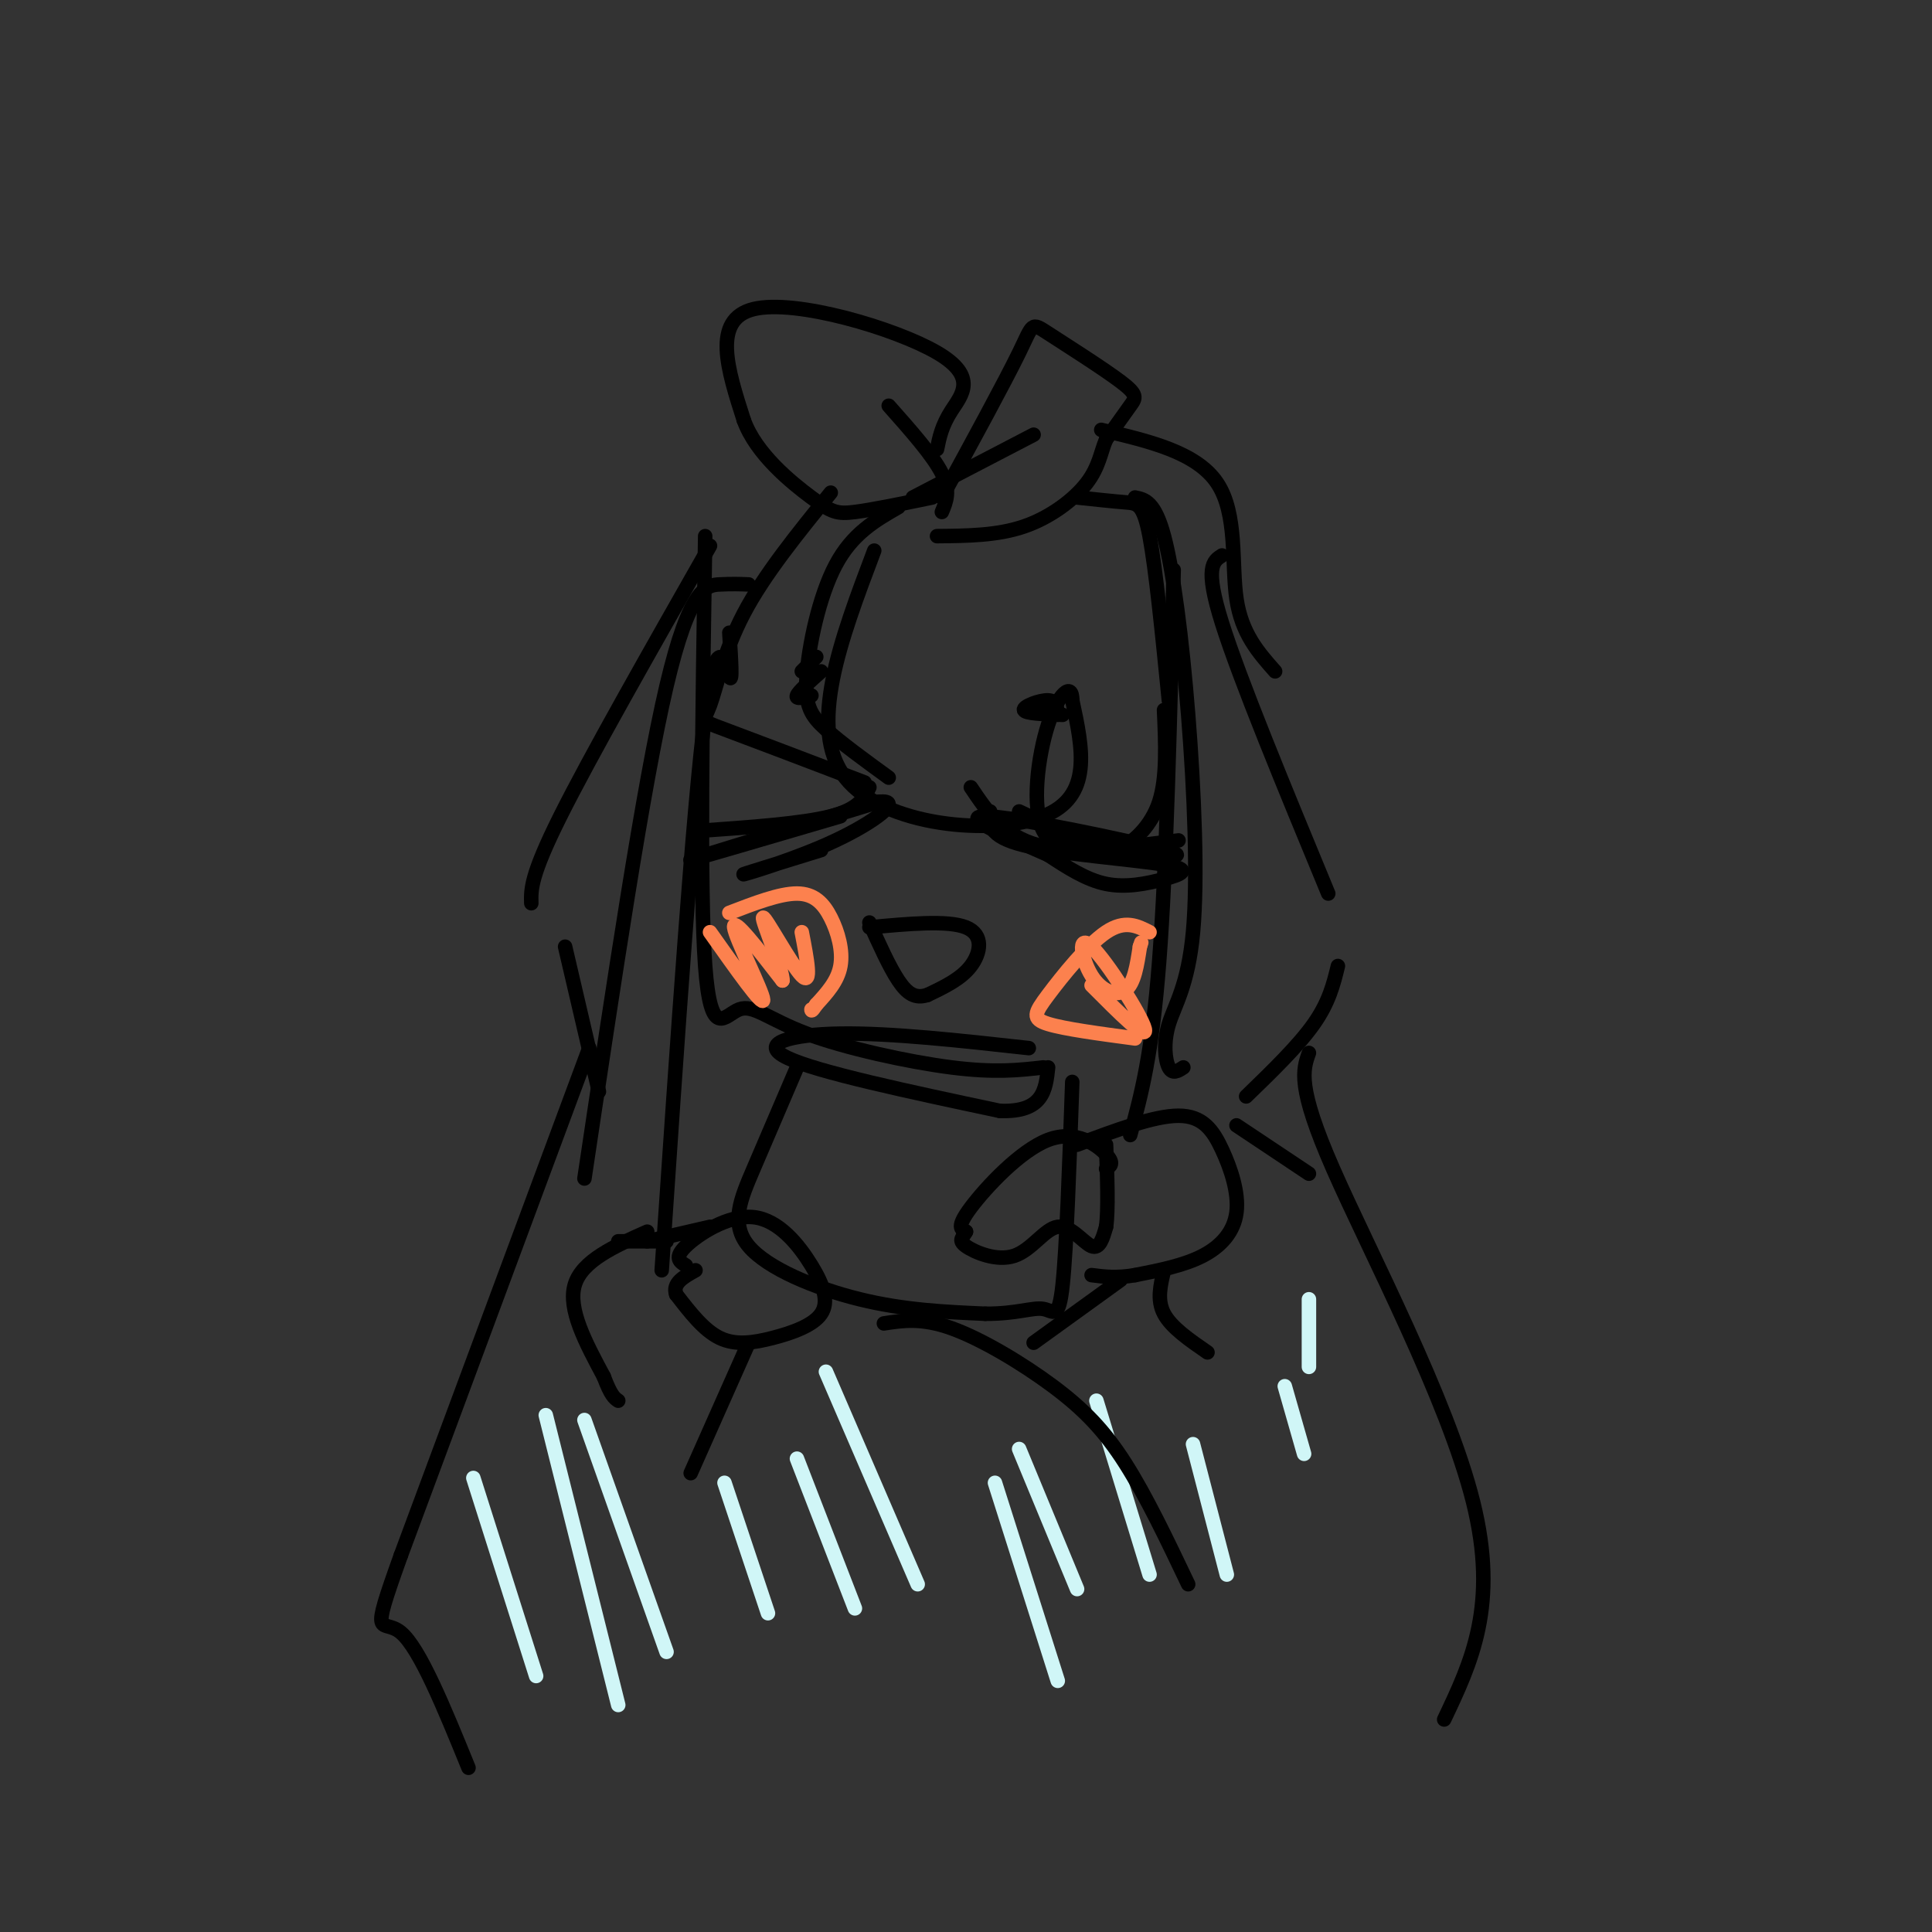 <svg viewBox='0 0 400 400' version='1.1' xmlns='http://www.w3.org/2000/svg' xmlns:xlink='http://www.w3.org/1999/xlink'><rect x="0" y="0" width="400" height="400" fill="#333333" stroke="none"/><g fill='none' stroke='#000000' stroke-width='3' stroke-linecap='round' stroke-linejoin='round'><path d='M146,111c-0.577,36.692 -1.155,73.384 0,89c1.155,15.616 4.041,10.155 7,9c2.959,-1.155 5.989,1.997 14,5c8.011,3.003 21.003,5.858 30,7c8.997,1.142 13.998,0.571 19,0'/><path d='M180,163c-1.083,2.250 -2.167,4.500 -8,6c-5.833,1.500 -16.417,2.250 -27,3'/><path d='M201,163c3.417,5.083 6.833,10.167 14,12c7.167,1.833 18.083,0.417 29,-1'/><path d='M213,217c-14.267,-1.578 -28.533,-3.156 -39,-3c-10.467,0.156 -17.133,2.044 -11,5c6.133,2.956 25.067,6.978 44,11'/><path d='M207,230c9.000,0.333 9.500,-4.333 10,-9'/><path d='M165,221c-3.161,7.375 -6.321,14.750 -9,21c-2.679,6.250 -4.875,11.375 -1,16c3.875,4.625 13.821,8.750 23,11c9.179,2.250 17.589,2.625 26,3'/><path d='M204,272c6.524,0.036 9.833,-1.375 12,-1c2.167,0.375 3.190,2.536 4,-5c0.810,-7.536 1.405,-24.768 2,-42'/><path d='M223,237c7.981,-3.000 15.962,-6.000 21,-6c5.038,0.000 7.134,3.000 9,7c1.866,4.000 3.502,9.000 3,13c-0.502,4.000 -3.144,7.000 -7,9c-3.856,2.000 -8.928,3.000 -14,4'/><path d='M235,264c-3.833,0.667 -6.417,0.333 -9,0'/><path d='M229,242c0.887,-0.542 1.774,-1.083 0,-3c-1.774,-1.917 -6.208,-5.208 -12,-3c-5.792,2.208 -12.940,9.917 -16,14c-3.060,4.083 -2.030,4.542 -1,5'/><path d='M200,255c-0.643,1.214 -1.750,1.748 0,3c1.750,1.252 6.356,3.222 10,2c3.644,-1.222 6.327,-5.637 9,-6c2.673,-0.363 5.335,3.325 7,4c1.665,0.675 2.332,-1.662 3,-4'/><path d='M229,254c0.500,-3.500 0.250,-10.250 0,-17'/><path d='M142,262c-1.254,-0.779 -2.508,-1.558 0,-4c2.508,-2.442 8.779,-6.546 14,-6c5.221,0.546 9.394,5.743 12,10c2.606,4.257 3.647,7.574 2,10c-1.647,2.426 -5.982,3.961 -10,5c-4.018,1.039 -7.719,1.583 -11,0c-3.281,-1.583 -6.140,-5.291 -9,-9'/><path d='M140,268c-0.833,-2.333 1.583,-3.667 4,-5'/><path d='M174,169c-16.167,4.750 -32.333,9.500 -31,9c1.333,-0.500 20.167,-6.250 39,-12'/><path d='M182,166c5.321,-0.524 -0.875,4.167 -9,8c-8.125,3.833 -18.179,6.810 -19,7c-0.821,0.190 7.589,-2.405 16,-5'/><path d='M205,168c-0.249,2.579 -0.498,5.158 7,7c7.498,1.842 22.742,2.947 29,4c6.258,1.053 3.531,2.053 0,3c-3.531,0.947 -7.866,1.842 -12,1c-4.134,-0.842 -8.067,-3.421 -12,-6'/><path d='M217,177c-7.131,-3.155 -18.958,-8.042 -13,-8c5.958,0.042 29.702,5.012 37,7c7.298,1.988 -1.851,0.994 -11,0'/><path d='M230,176c-5.000,-1.333 -12.000,-4.667 -19,-8'/><path d='M172,102c-6.899,8.500 -13.798,17.000 -18,25c-4.202,8.000 -5.708,15.500 -7,19c-1.292,3.500 -2.369,3.000 3,5c5.369,2.000 17.185,6.500 29,11'/><path d='M186,105c-4.774,2.738 -9.548,5.476 -13,12c-3.452,6.524 -5.583,16.833 -6,23c-0.417,6.167 0.881,8.190 4,11c3.119,2.810 8.060,6.405 13,10'/><path d='M181,114c-6.956,18.422 -13.911,36.844 -6,47c7.911,10.156 30.689,12.044 41,8c10.311,-4.044 8.156,-14.022 6,-24'/><path d='M222,145c0.038,-3.873 -2.869,-1.554 -5,5c-2.131,6.554 -3.488,17.345 -1,22c2.488,4.655 8.822,3.176 12,3c3.178,-0.176 3.202,0.953 5,0c1.798,-0.953 5.371,-3.986 7,-9c1.629,-5.014 1.315,-12.007 1,-19'/><path d='M194,93c0.488,-2.429 0.976,-4.857 3,-8c2.024,-3.143 5.583,-7.000 -3,-12c-8.583,-5.000 -29.310,-11.143 -38,-9c-8.690,2.143 -5.345,12.571 -2,23'/><path d='M154,87c2.512,6.964 9.792,12.875 14,16c4.208,3.125 5.345,3.464 9,3c3.655,-0.464 9.827,-1.732 16,-3'/><path d='M195,106c0.917,-2.167 1.833,-4.333 0,-8c-1.833,-3.667 -6.417,-8.833 -11,-14'/><path d='M195,103c6.514,-11.952 13.027,-23.904 16,-30c2.973,-6.096 2.405,-6.335 6,-4c3.595,2.335 11.352,7.244 15,10c3.648,2.756 3.185,3.359 2,5c-1.185,1.641 -3.093,4.321 -5,7'/><path d='M229,91c-1.119,2.607 -1.417,5.625 -4,9c-2.583,3.375 -7.452,7.107 -13,9c-5.548,1.893 -11.774,1.946 -18,2'/><path d='M189,103c0.000,0.000 25.000,-13.000 25,-13'/><path d='M223,103c3.756,0.400 7.511,0.800 10,1c2.489,0.200 3.711,0.200 5,7c1.289,6.800 2.644,20.400 4,34'/><path d='M151,131c0.356,5.467 0.711,10.933 0,9c-0.711,-1.933 -2.489,-11.267 -5,8c-2.511,19.267 -5.756,67.133 -9,115'/><path d='M134,257c0.000,0.000 13.000,-3.000 13,-3'/><path d='M155,121c-1.689,-0.067 -3.378,-0.133 -6,0c-2.622,0.133 -6.178,0.467 -11,21c-4.822,20.533 -10.911,61.267 -17,102'/><path d='M128,257c0.000,0.000 10.000,0.000 10,0'/><path d='M243,118c-0.750,30.750 -1.500,61.500 -3,81c-1.500,19.500 -3.750,27.750 -6,36'/><path d='M235,103c2.039,0.421 4.079,0.843 6,8c1.921,7.157 3.725,21.050 5,37c1.275,15.950 2.022,33.956 1,45c-1.022,11.044 -3.814,15.127 -5,19c-1.186,3.873 -0.768,7.535 0,9c0.768,1.465 1.884,0.732 3,0'/><path d='M228,89c9.867,2.311 19.733,4.622 24,11c4.267,6.378 2.933,16.822 4,24c1.067,7.178 4.533,11.089 8,15'/><path d='M253,115c-1.833,1.167 -3.667,2.333 0,14c3.667,11.667 12.833,33.833 22,56'/><path d='M277,200c-0.917,3.750 -1.833,7.500 -5,12c-3.167,4.500 -8.583,9.750 -14,15'/><path d='M147,113c-12.417,21.833 -24.833,43.667 -31,56c-6.167,12.333 -6.083,15.167 -6,18'/><path d='M117,196c0.000,0.000 7.000,30.000 7,30'/><path d='M271,218c-1.244,3.467 -2.489,6.933 5,24c7.489,17.067 23.711,47.733 29,69c5.289,21.267 -0.356,33.133 -6,45'/><path d='M122,217c0.000,0.000 -39.000,105.000 -39,105'/><path d='M83,322c-6.689,18.644 -3.911,12.756 0,16c3.911,3.244 8.956,15.622 14,28'/><path d='M134,255c-6.750,3.000 -13.500,6.000 -15,11c-1.500,5.000 2.250,12.000 6,19'/><path d='M125,285c1.500,4.000 2.250,4.500 3,5'/><path d='M256,233c0.000,0.000 15.000,10.000 15,10'/><path d='M241,263c-0.750,3.083 -1.500,6.167 0,9c1.500,2.833 5.250,5.417 9,8'/><path d='M155,278c0.000,0.000 -12.000,27.000 -12,27'/></g>
<g fill='none' stroke='#FC814E' stroke-width='3' stroke-linecap='round' stroke-linejoin='round'><path d='M151,189c5.214,-2.006 10.429,-4.012 14,-4c3.571,0.012 5.500,2.042 7,5c1.500,2.958 2.571,6.845 2,10c-0.571,3.155 -2.786,5.577 -5,8'/><path d='M169,208c-1.000,1.500 -1.000,1.250 -1,1'/><path d='M147,193c5.533,7.822 11.067,15.644 11,14c-0.067,-1.644 -5.733,-12.756 -6,-15c-0.267,-2.244 4.867,4.378 10,11'/><path d='M162,203c0.167,-2.060 -4.417,-12.708 -4,-13c0.417,-0.292 5.833,9.774 8,12c2.167,2.226 1.083,-3.387 0,-9'/><path d='M238,193c-2.554,-1.310 -5.107,-2.619 -9,0c-3.893,2.619 -9.125,9.167 -12,13c-2.875,3.833 -3.393,4.952 0,6c3.393,1.048 10.696,2.024 18,3'/><path d='M226,204c5.844,5.872 11.687,11.745 11,9c-0.687,-2.745 -7.906,-14.107 -11,-17c-3.094,-2.893 -2.064,2.683 0,6c2.064,3.317 5.161,4.376 7,3c1.839,-1.376 2.419,-5.188 3,-9'/><path d='M236,196c0.500,-1.500 0.250,-0.750 0,0'/></g>
<g fill='none' stroke='#D0F6F7' stroke-width='3' stroke-linecap='round' stroke-linejoin='round'><path d='M98,306c0.000,0.000 13.000,41.000 13,41'/><path d='M113,293c0.000,0.000 15.000,60.000 15,60'/><path d='M121,294c0.000,0.000 17.000,48.000 17,48'/><path d='M150,307c0.000,0.000 9.000,27.000 9,27'/><path d='M165,302c0.000,0.000 12.000,31.000 12,31'/><path d='M171,284c0.000,0.000 19.000,44.000 19,44'/><path d='M206,307c0.000,0.000 13.000,41.000 13,41'/><path d='M211,300c0.000,0.000 12.000,29.000 12,29'/><path d='M227,290c0.000,0.000 11.000,36.000 11,36'/><path d='M247,299c0.000,0.000 7.000,27.000 7,27'/><path d='M266,287c0.000,0.000 4.000,14.000 4,14'/><path d='M271,269c0.000,0.000 0.000,14.000 0,14'/></g>
<g fill='none' stroke='#000000' stroke-width='3' stroke-linecap='round' stroke-linejoin='round'><path d='M183,274c3.911,-0.607 7.821,-1.214 14,1c6.179,2.214 14.625,7.250 21,12c6.375,4.750 10.679,9.214 15,16c4.321,6.786 8.661,15.893 13,25'/><path d='M214,278c0.000,0.000 18.000,-13.000 18,-13'/><path d='M180,192c8.133,-0.756 16.267,-1.511 20,0c3.733,1.511 3.067,5.289 1,8c-2.067,2.711 -5.533,4.356 -9,6'/><path d='M192,206c-2.467,0.800 -4.133,-0.200 -6,-3c-1.867,-2.800 -3.933,-7.400 -6,-12'/><path d='M219,148c-0.111,-1.467 -0.222,-2.933 -2,-3c-1.778,-0.067 -5.222,1.267 -5,2c0.222,0.733 4.111,0.867 8,1'/><path d='M168,144c-1.667,0.417 -3.333,0.833 -3,0c0.333,-0.833 2.667,-2.917 5,-5'/><path d='M166,139c0.000,0.000 3.000,-3.000 3,-3'/></g>
</svg>